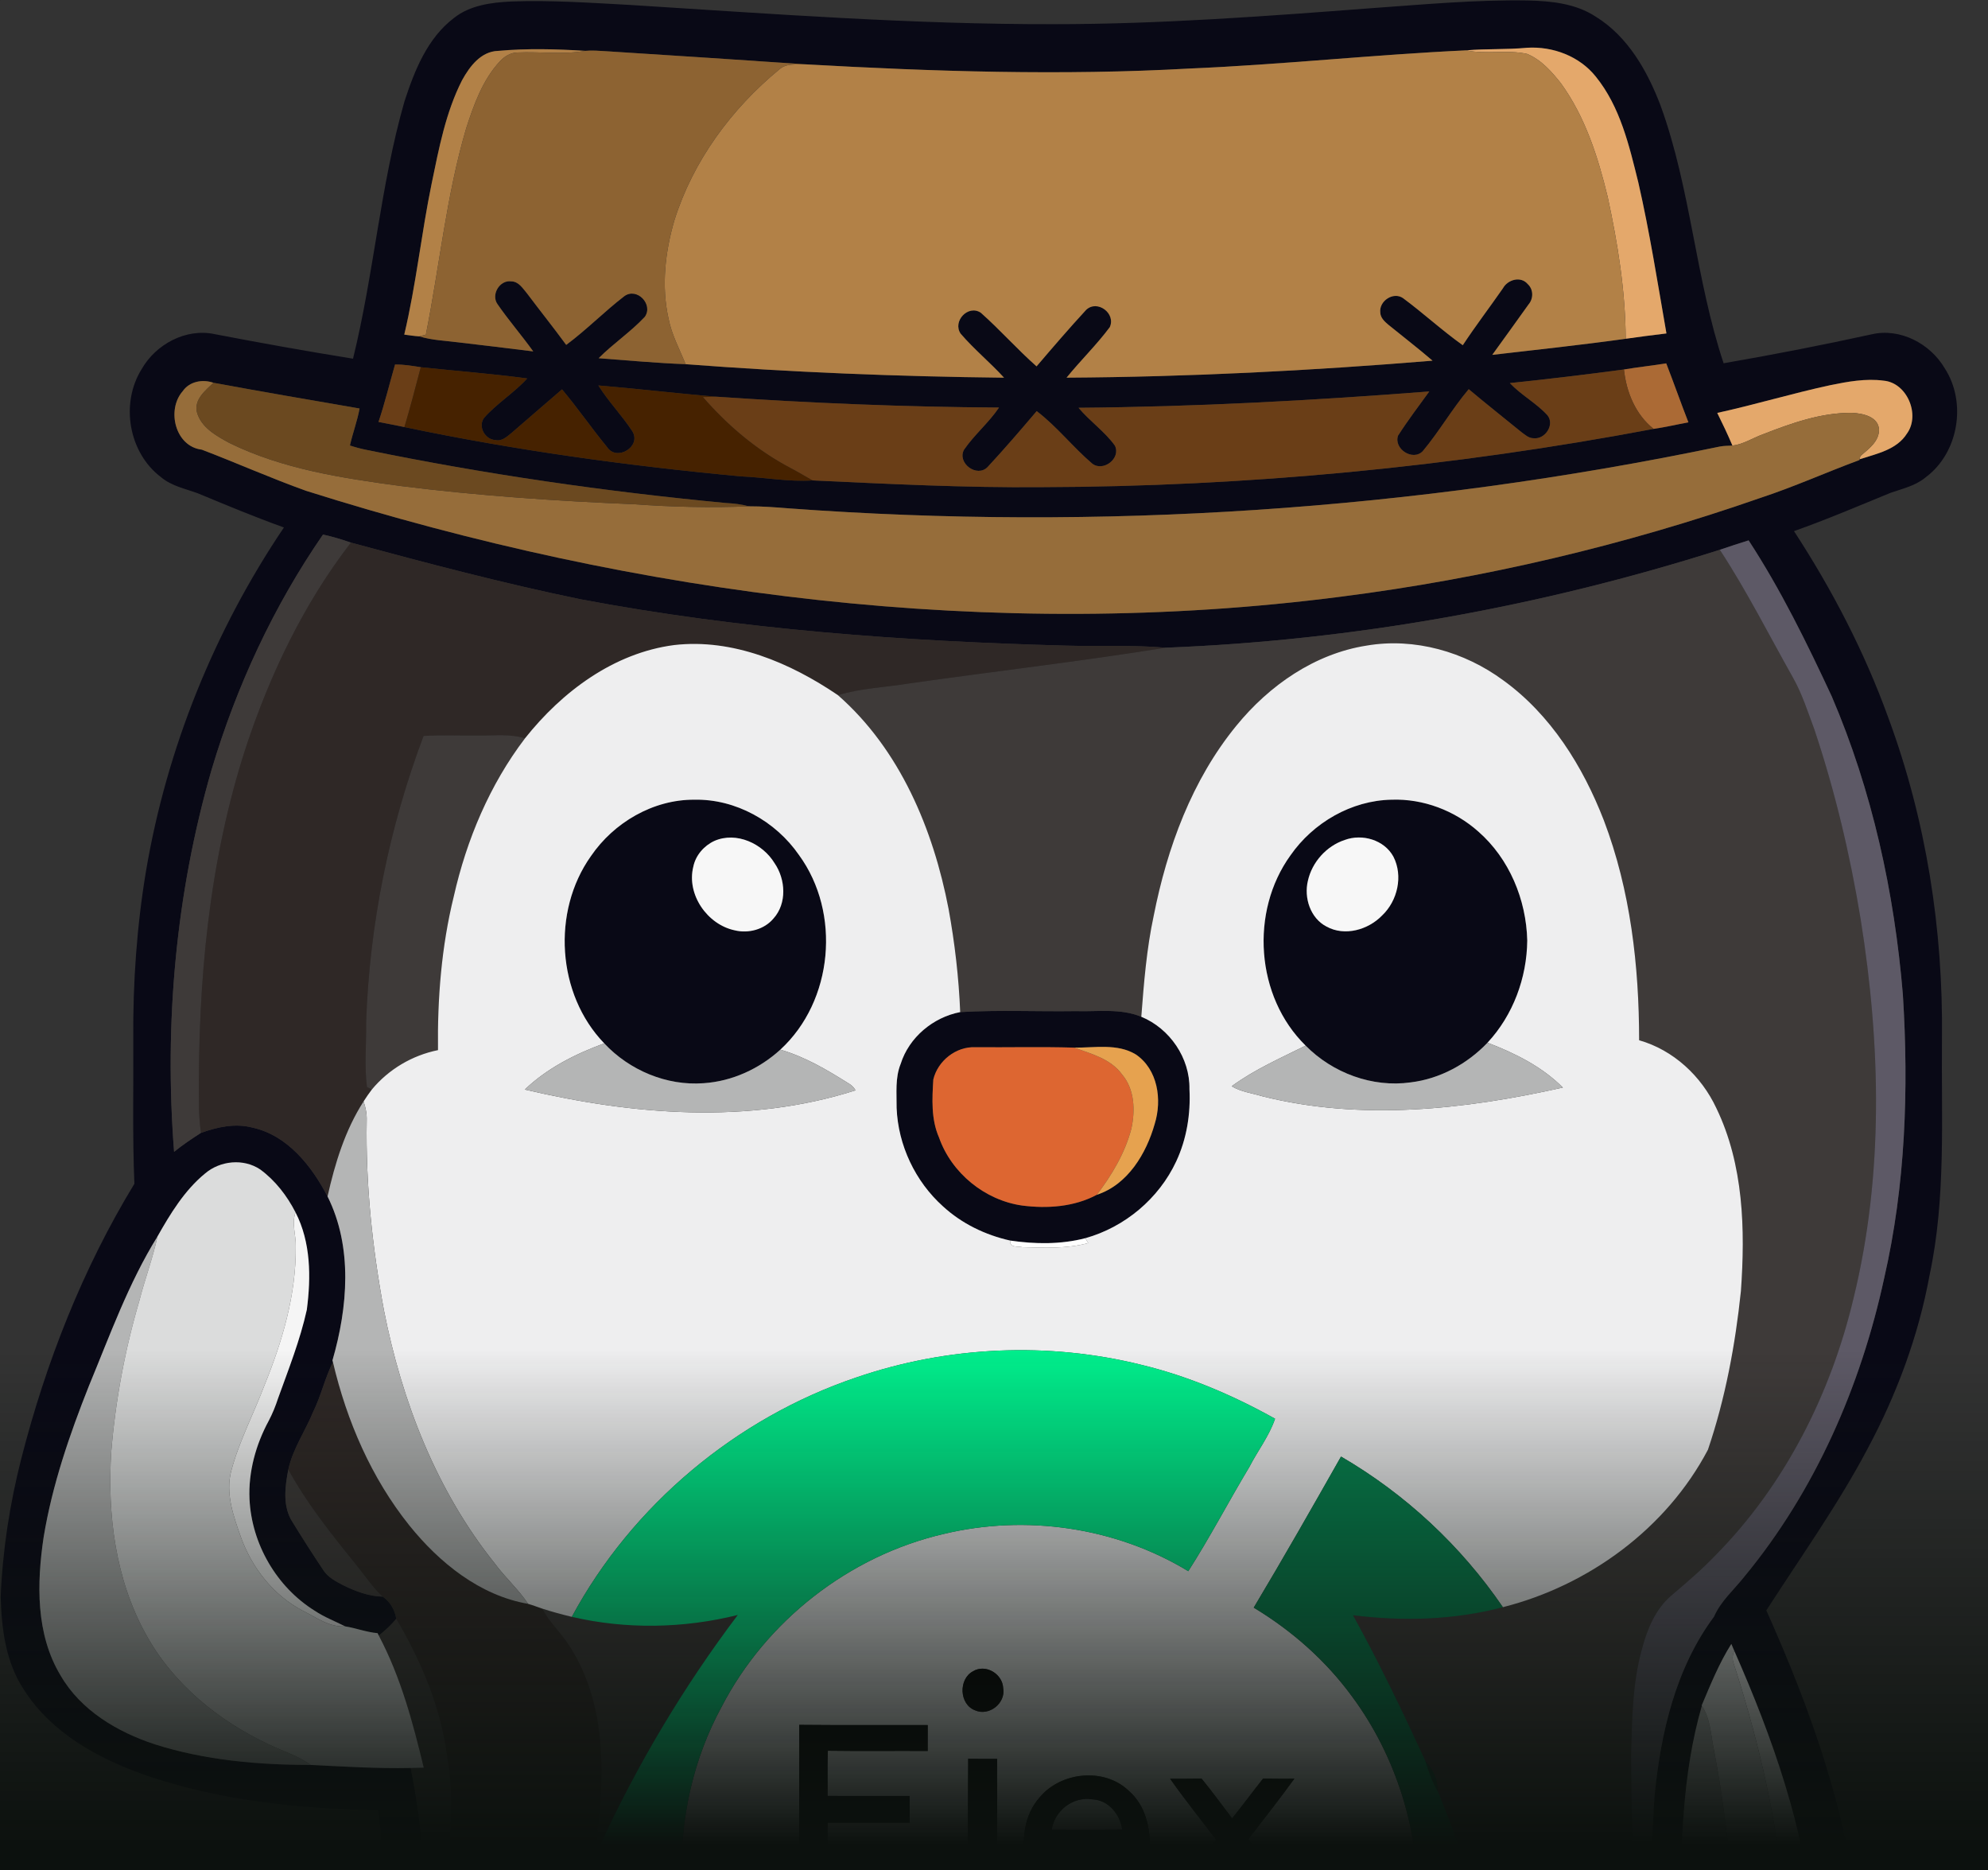 <?xml version="1.0" encoding="UTF-8"?> <svg xmlns="http://www.w3.org/2000/svg" width="840" height="790" viewBox="0 0 840 790" fill="none"><rect x="0" y="0" width="840" height="790" fill="#333333" stroke="none"/> <g clip-path="url(#clip0_41_623)"> <path d="M0 0H0.093C0.067 0.04 0.027 0.133 0 0.173V0Z" fill="#090916"></path> <path d="M191.76 7.64C198.573 2.187 207.6 1.04 216.04 0.627C232.893 3.17395e-05 249.733 1.213 266.547 2.107C326.067 5.84 385.6 10.333 445.267 10.213C490.213 10.213 535.067 6.84 579.853 3.427C601.653 1.893 623.453 -0.16 645.32 0.2C655.24 0.4 665.707 1.427 674.213 7.013C687.88 15.427 696.107 30.027 701.667 44.64C714.48 79.893 716.427 117.947 728.293 153.453C749.213 149.84 770.053 145.773 790.787 141.24C802.827 138.4 815.6 145.16 821.707 155.56C831.12 170.053 827.56 191.373 813.6 201.68C809.36 205.227 803.88 206.413 798.8 208.187C785.28 213.747 771.813 219.48 758.027 224.36C774.16 249.093 787.88 275.48 797.92 303.293C813.893 346.507 821.107 392.733 820.547 438.747C820.213 472.133 822.333 505.933 815.28 538.827C810.6 564.373 801.427 588.987 789.187 611.867C776.6 635.707 760.893 657.653 746.333 680.28C765.44 722.947 781.427 767.813 785.52 814.68C786.053 827.173 786.28 839.827 783.8 852.147C780.093 878.547 766.6 903.507 745.987 920.52C735.907 929.267 724.053 935.533 712.293 941.627C704.333 983.173 684.76 1022.6 655.627 1053.37C685.467 1061.76 712.107 1081.03 729.08 1107.01C753.227 1110.85 777.387 1115.09 800.947 1121.75C814.467 1125.85 828.44 1129.97 840 1138.4V1141.07C808.453 1141.71 776.893 1141 745.347 1141.43C736.2 1141.51 727.04 1141.68 717.907 1141.04C719.92 1139.87 721.893 1138.64 723.907 1137.45C723.44 1136.75 722.507 1135.35 722.04 1134.64C713.093 1115.77 699.467 1098.95 681.947 1087.44C669.28 1079.29 655.68 1072.28 640.96 1068.69C638.133 1070.35 635.333 1072.09 632.56 1073.85C582.64 1103.73 524.213 1116.31 466.667 1119.79C465.72 1125.67 465.813 1131.63 466.453 1137.55C470.88 1139.05 475.36 1140.39 479.853 1141.71L481.733 1142.67H225.533C229.84 1132.43 236.973 1123.44 246.4 1117.45C242.68 1125.35 239.733 1133.61 238.213 1142.23C290.587 1142.35 342.973 1142.09 395.347 1142.35C401.88 1142.19 407.907 1139.36 414.147 1137.75C415.12 1131.79 415.453 1125.6 413.733 1119.75C411.347 1119.65 408.973 1119.59 406.613 1119.47C355.96 1115.84 304.987 1105.12 259.613 1081.64C252.987 1078.13 246.507 1074.33 240.253 1070.2C219.947 1074.95 200.293 1083.95 184.973 1098.32C173.013 1109.28 164.187 1123.12 157 1137.55C159.053 1138.75 161.093 1139.97 163.2 1141.11C148.36 1141.92 133.493 1141.19 118.64 1141.31C100.453 1141.33 82.28 1141.31 64.107 1141.32C57.147 1141.25 50.16 1141.73 43.253 1140.68C50.347 1134.27 59.387 1130.6 68.2 1127.2C95.12 1117.53 123.427 1112.59 151.547 1107.81C168.04 1082.23 193.813 1063.08 222.867 1054.11C188.293 1017.51 166.64 968.973 162.76 918.76C161.84 904.08 162.253 889.373 162.16 874.667C162.16 849.307 162.173 823.96 162.16 798.6C162.2 787.24 161.12 775.92 159.84 764.64C126.787 764.067 93.333 760.747 61.893 750.04C41.893 743.053 21.827 732.213 10.173 713.867C2.453 702.347 0.667 688.16 0.293 674.627C1.093 654.893 4.12 635.28 9 616.147C19.413 575.493 34.933 535.933 56.787 500.053C55.92 479.627 56.453 459.16 56.307 438.707C56.147 415 57.8 391.253 61.707 367.867C70.493 316.093 90.6 266.32 119.973 222.813C107.693 218.413 95.64 213.387 83.6 208.387C78.24 206.427 72.4 205.293 67.933 201.48C54.293 191.133 50.813 170.347 59.867 155.907C65.853 145.413 78.547 138.573 90.627 141.133C110.08 144.88 129.6 148.36 149.16 151.52C158.013 115.627 160.693 78.453 170.893 42.867C175.133 29.867 180.52 16.2 191.76 7.64ZM619.533 21.267C580.56 23.067 541.693 27.307 502.707 28.947C448.6 31.973 394.373 30.213 340.307 27.173C312.253 25.293 284.2 23.387 256.133 21.64C253.187 21.48 250.227 21.187 247.28 21.48C235.053 20.707 222.693 20.387 210.467 21.493C203.173 21.72 198.453 28.067 195.24 33.893C188.32 47.48 185.48 62.627 182.413 77.427C178.027 98.64 175.827 120.28 170.813 141.347C172.933 141.627 175.04 141.96 177.173 142.093C182.427 143.72 187.96 143.893 193.373 144.587C204.013 145.867 214.68 147.067 225.307 148.44C220.453 141.667 214.96 135.36 210.227 128.507C207.347 124.493 211.12 118.147 216.053 118.853C219.2 118.907 220.92 121.88 222.733 124C228.187 131.267 233.88 138.36 239.24 145.693C247.84 139.32 255.36 131.6 263.84 125.08C269.173 121.28 276.12 128.6 272.48 133.813C266.507 140.213 259.107 145.133 252.947 151.32C265.187 152.24 277.413 153.373 289.693 153.84C334.453 157.267 379.347 159.053 424.24 159.547C418.373 153.107 411.547 147.547 405.893 140.933C402.36 135.72 409.08 128.533 414.427 132.107C422.573 139.32 429.813 147.56 437.987 154.76C444.867 146.707 451.773 138.653 458.947 130.88C463.64 126.453 471.613 132.373 468.92 138.213C463.333 145.707 456.56 152.267 450.667 159.533C502.293 159.227 553.867 156.6 605.307 152.36C599.227 147.133 592.853 142.253 586.64 137.187C585.027 135.827 583.267 134.24 583.213 131.96C582.667 127.173 588.68 123.12 592.787 125.907C601.413 132.28 609.333 139.613 618.08 145.827C623.48 137.627 629.453 129.827 635.053 121.76C637.04 118.107 642.573 116.52 645.493 119.973C647.987 122.24 648 126.133 645.84 128.64C640.773 135.76 635.64 142.827 630.533 149.907C649.333 147.72 668.16 145.72 686.92 143.107C692.64 142.293 698.387 141.533 704.133 140.853C700.413 119.56 697.067 98.173 692.253 77.093C688.4 61.533 684.613 45.147 674.32 32.413C667.44 23.747 656.16 19.507 645.253 20.173C636.693 21 628.08 20.533 619.533 21.267ZM686.173 156.08C670.133 158.227 654.067 160.147 637.96 161.827C642.747 166.893 649.093 170.227 653.813 175.373C657.093 179.333 652.867 185.707 648.027 185.12C645.947 185.16 644.373 183.64 642.813 182.507C635.4 176.467 627.893 170.547 620.587 164.4C613.573 172.72 608.133 182.253 601.16 190.587C596.947 194.933 588.787 189.613 590.72 184.027C594.827 177.613 599.453 171.533 603.92 165.36C554.613 169.2 505.187 171.853 455.72 172.253C460.467 177.947 466.773 182.24 471.093 188.253C473.72 193.653 466.147 199.453 461.493 195.84C453.32 188.853 446.6 180.187 438.04 173.667C431.267 181.653 424.427 189.6 417.307 197.28C412.787 201.947 404.267 195.587 407.347 189.947C411.733 183.6 417.787 178.56 422.12 172.16C382.253 171.933 342.413 170.28 302.653 167.573C286.027 166.213 269.467 164.2 252.84 162.827C257.08 169.627 262.773 175.4 267.147 182.12C271.267 188.56 260.573 195.147 256.48 188.813C249.947 180.867 244.093 172.36 237.48 164.48C230.333 170.573 223.267 176.773 216.147 182.893C214.2 184.44 212.08 186.547 209.333 185.88C204.947 185.72 201.88 180.24 204.493 176.56C209.96 170.347 217.213 165.987 222.76 159.867C207.827 157.853 192.773 156.72 177.787 155.12C174.187 154.533 170.573 153.933 166.92 153.987C164.587 162.067 162.613 170.267 159.933 178.24C163.587 178.947 167.24 179.64 170.88 180.4C217.827 190.253 265.453 196.8 313.213 201.24C323.253 201.667 333.253 203.6 343.307 202.933C375.52 204.427 407.76 206.067 440.027 205.787C526.76 205.56 613.467 197.28 698.693 181.173C703.64 180.467 708.507 179.307 713.413 178.413C710.187 170.147 707.253 161.76 704.04 153.493C698.093 154.467 692.107 155.08 686.173 156.08ZM773.32 162.72C757.307 166.16 741.613 170.933 725.6 174.427C727.84 178.973 730.04 183.547 732.013 188.227C730.227 188.333 728.453 188.293 726.707 188.627C597.627 215.493 464.827 224.413 333.333 214.747C327.707 214.307 322.067 213.853 316.427 213.88C313.28 213.013 310.04 212.667 306.8 212.493C255.773 207.667 204.973 200.333 154.773 190.027C152.427 189.56 150.12 188.947 147.853 188.187C149.04 182.933 150.96 177.867 151.933 172.56C131.333 169.013 110.733 165.48 90.187 161.693C85.587 160.107 80.093 161.08 77.2 165.253C70.267 173.16 74.04 188.64 85.28 189.947C100.013 195.573 114.467 202.013 129.333 207.333C269.92 251.76 419.84 271 566.6 252.053C626.88 244.373 686.36 230.373 743.733 210.36C757.96 205.693 771.64 199.52 785.667 194.333L785.747 194.013C792.853 191.693 801.44 190.013 805.72 183.2C811.507 175.307 805.853 161.68 795.893 160.8C788.32 159.8 780.72 161.2 773.32 162.72ZM136.48 225.813C115.533 256.16 99.867 290 89.36 325.307C74.28 377.48 69.347 432.44 73.56 486.56C77.16 483.64 81.013 481.053 84.907 478.56C91.813 476.067 99.32 474.4 106.613 476.307C121.493 479.547 131.72 492.56 138.4 505.413C149.107 526.853 146.96 552.28 140.48 574.667L140.68 575.4C137.293 582.093 135.707 589.507 132.4 596.24C129.04 604.493 123.733 611.96 121.827 620.773C120.4 628.067 119.32 636.507 123.667 643.067C127.867 649.92 132.213 656.667 136.667 663.347C138.6 666.347 141.893 668 144.947 669.627C150.187 672.2 155.8 674.347 161.72 674.453C164.933 676.693 166.787 679.96 167.453 683.8C165.28 686.453 162.747 688.787 160.04 690.893L159.547 689.893C154.88 689.493 150.467 687.76 145.88 687.027C141.56 684.84 137 683.12 132.973 680.413C116.853 670.387 106.32 652.173 105.427 633.253C104.907 621.76 108.093 610.24 113.547 600.173C115.147 597.133 116.44 593.947 117.493 590.693C121.933 578.36 126.8 566.12 129.64 553.28C131.44 539.507 131.373 524.773 124.867 512.133C121.28 505.133 116.333 498.707 109.973 494.027C102.88 489.267 93.027 490.267 86.613 495.747C77.96 502.853 71.987 512.693 66.533 522.333C54.293 542.067 46.44 564.067 37.573 585.44C29.373 606.093 22.067 627.307 18.44 649.307C15.52 668.813 15.067 690.32 25.6 707.773C34.12 722.52 49.6 731.653 65.387 736.84C86.613 743.613 109.093 745.533 131.253 745.56C145.347 746.227 159.427 747.147 173.547 746.84C175.973 759.12 177.76 771.52 178.587 784.027C181.147 820.88 176.68 857.733 177.6 894.613C178.307 914.32 179.64 934.173 184.44 953.373C188.933 973.173 196.76 992.267 207.787 1009.35C221.307 1030.84 239.8 1048.84 260.093 1063.93C261.653 1065.07 263.413 1065.88 265.173 1066.65C269.4 1070.37 275.147 1072 280.08 1074.64C334.747 1098.72 395.373 1106.63 454.72 1104.96C505.173 1103.25 556.067 1094.17 602.093 1072.85C604 1071.84 606.373 1071.19 607.48 1069.17C610.373 1068.61 613.8 1068.21 615.76 1065.73C622.013 1062.75 627.773 1058.83 633.547 1055.01C645.027 1047.91 652.88 1036.53 660.333 1025.57C675.107 1003.23 686.293 978.467 692.573 952.4C694.347 945.267 696.347 938.107 696.333 930.693C702.627 873.507 694.947 815.947 699.107 758.667C701.693 732.053 707.987 704.76 724.213 682.933C727.053 676.373 732.573 671.653 736.933 666.147C766.907 629.907 786.227 585.667 796.133 539.907C805.133 500.693 806.547 460.133 804.027 420.08C800.44 376.933 791.067 334.027 773.96 294.133C763.453 271.587 752.467 249.12 738.853 228.267C734.773 229.547 730.72 230.853 726.693 232.24C650.92 256.307 571.947 270.52 492.493 273.613C478.573 272.373 464.56 273.133 450.6 272.733C381.853 270.907 312.947 265.933 245.28 253.147C212.64 246.427 180.413 237.907 148.267 229.213C144.4 227.867 140.48 226.68 136.48 225.813ZM719.013 720.453L719.093 720.587C710.64 749.8 710.227 780.453 710.027 810.627C710.613 843.613 711.773 876.613 710.933 909.613C710.587 911.147 710.533 912.68 710.787 914.24C710.56 917.027 710.32 919.813 710.08 922.627C729.627 912.96 747.067 897.707 756.36 877.68C766 857.813 767.787 835.04 766.253 813.28C762.707 772.92 749.067 734.24 732.813 697.387C732.373 696.387 731.96 695.4 731.547 694.44C726.373 702.613 722.76 711.587 719.013 720.453Z" fill="#090916"></path> <path d="M249.68 361.653C259.387 347.44 275.96 337.733 293.347 337.813C310.84 337.44 327.747 346.92 337.6 361.187C355.453 385.64 352.107 422.853 329.72 443.4C320.84 451.493 309.347 456.773 297.307 457.573C281.68 458.747 265.96 452.12 255.32 440.747C235.28 420.013 233.067 385.053 249.68 361.653ZM301.853 355.227C297.467 357.253 293.92 361.32 292.947 366.12C290.013 377.853 298.867 390.587 310.493 393C316.293 394.413 322.96 392.627 326.84 387.973C332.573 381.6 331.96 371.453 327.293 364.653C322.267 356.347 311.16 351.16 301.853 355.227Z" fill="#090916"></path> <path d="M545.28 361.307C554.893 347.493 571.04 338.12 588 337.813C601.347 337.333 614.68 342.4 624.627 351.253C637.733 362.707 644.907 380.04 645.32 397.293C645.16 413.067 639.333 428.867 628.52 440.467C619.947 449.453 608.427 455.733 596.027 457.227C579.853 459.493 563.08 453.24 551.68 441.693C530.56 421.053 528.067 385.093 545.28 361.307ZM568.187 354.827C560.467 357.387 554.387 364.173 552.627 372.093C550.907 379.28 553.68 387.88 560.493 391.4C568.2 395.653 578.107 392.787 583.987 386.72C590.52 380.533 592.947 370 588.76 361.88C584.893 354.76 575.587 352.093 568.187 354.827Z" fill="#090916"></path> <path d="M405.72 427.533C421.973 426.573 438.307 427.36 454.587 427.12C463.813 427.413 473.453 425.867 482.24 429.507C494.307 434.48 502.827 446.96 502.587 460.067C503.12 470.493 501.44 481.067 497.013 490.56C489.693 506.293 475.293 518.373 458.6 523.04C448.253 525.72 437.32 525.587 426.827 524.04C416.333 521.707 406.333 516.867 398.4 509.56C386.707 499.053 379.467 483.733 378.853 468.013C378.907 461.8 378.173 455.32 380.573 449.4C384.107 438.2 394.267 429.733 405.72 427.533ZM394.36 456C393.853 464.187 393.387 472.827 396.773 480.52C402.053 495.547 416.133 507.027 431.907 509.253C442.547 510.613 453.84 509.84 463.453 504.707C476.507 500.453 484.373 487.28 487.92 474.707C491.067 464.56 489.24 451.707 479.88 445.4C472.08 440.68 462.467 442.653 453.827 442.547C439.92 442.133 425.973 442.493 412.053 442.373C403.88 442.04 396.24 448.16 394.36 456Z" fill="#090916"></path> <path d="M619.533 21.267C628.08 20.533 636.693 21 645.253 20.173C656.16 19.507 667.44 23.747 674.32 32.413C684.613 45.147 688.4 61.533 692.253 77.093C697.067 98.173 700.413 119.56 704.133 140.853C698.387 141.533 692.64 142.293 686.92 143.107C686.8 122.92 683.573 102.853 679.307 83.173C675.227 66.333 669.813 49.347 659.533 35.173C655.627 30.24 651.187 25.213 645.253 22.773C636.8 20.88 628.027 23.067 619.533 21.267Z" fill="#E4A86B"></path> <path d="M773.32 162.72C780.72 161.2 788.32 159.8 795.893 160.8C805.853 161.68 811.507 175.307 805.72 183.2C801.44 190.013 792.853 191.693 785.747 194.013C785.827 193.667 785.987 192.987 786.08 192.64C789.547 189.627 794.027 186.533 793.96 181.373C793.533 175.92 787.067 174.653 782.653 174.4C769.52 174.24 756.92 178.773 744.84 183.48C740.56 185.027 736.613 187.707 732.013 188.227C730.04 183.547 727.84 178.973 725.6 174.427C741.613 170.933 757.307 166.16 773.32 162.72Z" fill="#E4A86B"></path> <path d="M195.24 33.893C198.453 28.067 203.173 21.72 210.467 21.493C222.693 20.387 235.053 20.707 247.28 21.48C237.8 23.173 228.187 21.747 218.64 22.173C215.733 22.227 213.12 23.827 211.2 25.92C203.893 33.827 200.227 44.173 196.973 54.227C188.56 82.693 185.76 112.36 179.933 141.373C179.24 141.547 177.867 141.92 177.173 142.093C175.04 141.96 172.933 141.627 170.813 141.347C175.827 120.28 178.027 98.64 182.413 77.427C185.48 62.627 188.32 47.48 195.24 33.893Z" fill="#B28147"></path> <path d="M502.707 28.947C541.693 27.307 580.56 23.067 619.533 21.267C628.027 23.067 636.8 20.88 645.253 22.773C651.187 25.213 655.627 30.24 659.533 35.173C669.813 49.347 675.227 66.333 679.307 83.173C683.573 102.853 686.8 122.92 686.92 143.107C668.16 145.72 649.333 147.72 630.533 149.907C635.64 142.827 640.773 135.76 645.84 128.64C648 126.133 647.987 122.24 645.493 119.973C642.573 116.52 637.04 118.107 635.053 121.76C629.453 129.827 623.48 137.627 618.08 145.827C609.333 139.613 601.413 132.28 592.787 125.907C588.68 123.12 582.667 127.173 583.213 131.96C583.267 134.24 585.027 135.827 586.64 137.187C592.853 142.253 599.227 147.133 605.307 152.36C553.867 156.6 502.293 159.227 450.667 159.533C456.56 152.267 463.333 145.707 468.92 138.213C471.613 132.373 463.64 126.453 458.947 130.88C451.773 138.653 444.867 146.707 437.987 154.76C429.813 147.56 422.573 139.32 414.427 132.107C409.08 128.533 402.36 135.72 405.893 140.933C411.547 147.547 418.373 153.107 424.24 159.547C379.347 159.053 334.453 157.267 289.693 153.84C287.147 147.507 283.8 141.413 282.493 134.653C279.413 120.92 281.027 106.547 284.933 93.147C292.8 67.973 309.08 45.933 329.347 29.267C332.333 26.587 336.627 27.387 340.307 27.173C394.373 30.213 448.6 31.973 502.707 28.947Z" fill="#B28147"></path> <path d="M247.28 21.48C250.227 21.187 253.187 21.48 256.133 21.64C284.2 23.387 312.253 25.293 340.307 27.173C336.627 27.387 332.333 26.587 329.347 29.267C309.08 45.933 292.8 67.973 284.933 93.147C281.027 106.547 279.413 120.92 282.493 134.653C283.8 141.413 287.147 147.507 289.693 153.84C277.413 153.373 265.187 152.24 252.947 151.32C259.107 145.133 266.507 140.213 272.48 133.813C276.12 128.6 269.173 121.28 263.84 125.08C255.36 131.6 247.84 139.32 239.24 145.693C233.88 138.36 228.187 131.267 222.733 124C220.92 121.88 219.2 118.907 216.053 118.853C211.12 118.147 207.347 124.493 210.227 128.507C214.96 135.36 220.453 141.667 225.307 148.44C214.68 147.067 204.013 145.867 193.373 144.587C187.96 143.893 182.427 143.72 177.173 142.093C177.867 141.92 179.24 141.547 179.933 141.373C185.76 112.36 188.56 82.693 196.973 54.227C200.227 44.173 203.893 33.827 211.2 25.92C213.12 23.827 215.733 22.227 218.64 22.173C228.187 21.747 237.8 23.173 247.28 21.48Z" fill="#8D6332"></path> <path d="M686.173 156.08C692.107 155.08 698.093 154.467 704.04 153.493C707.253 161.76 710.187 170.147 713.413 178.413C708.507 179.307 703.64 180.467 698.693 181.173C691.013 175.027 687.2 165.653 686.173 156.08Z" fill="#AB6A35"></path> <path d="M166.92 153.987C170.573 153.933 174.187 154.533 177.787 155.12C175.573 163.573 173.373 172.027 170.88 180.4C167.24 179.64 163.587 178.947 159.933 178.24C162.613 170.267 164.587 162.067 166.92 153.987Z" fill="#6A3E17"></path> <path d="M637.96 161.827C654.067 160.147 670.133 158.227 686.173 156.08C687.2 165.653 691.013 175.027 698.693 181.173C613.467 197.28 526.76 205.56 440.027 205.787C407.76 206.067 375.52 204.427 343.307 202.933C340.253 201.227 337.267 199.4 334.16 197.773C319.947 190.333 307.493 179.8 297 167.72C298.88 167.64 300.76 167.6 302.653 167.573C342.413 170.28 382.253 171.933 422.12 172.16C417.787 178.56 411.733 183.6 407.347 189.947C404.267 195.587 412.787 201.947 417.307 197.28C424.427 189.6 431.267 181.653 438.04 173.667C446.6 180.187 453.32 188.853 461.493 195.84C466.147 199.453 473.72 193.653 471.093 188.253C466.773 182.24 460.467 177.947 455.72 172.253C505.187 171.853 554.613 169.2 603.92 165.36C599.453 171.533 594.827 177.613 590.72 184.027C588.787 189.613 596.947 194.933 601.16 190.587C608.133 182.253 613.573 172.72 620.587 164.4C627.893 170.547 635.4 176.467 642.813 182.507C644.373 183.64 645.947 185.16 648.027 185.12C652.867 185.707 657.093 179.333 653.813 175.373C649.093 170.227 642.747 166.893 637.96 161.827Z" fill="#6A3E17"></path> <path d="M177.787 155.12C192.773 156.72 207.827 157.853 222.76 159.867C217.213 165.987 209.96 170.347 204.493 176.56C201.88 180.24 204.947 185.72 209.333 185.88C212.08 186.547 214.2 184.44 216.147 182.893C223.267 176.773 230.333 170.573 237.48 164.48C244.093 172.36 249.947 180.867 256.48 188.813C260.573 195.147 271.267 188.56 267.147 182.12C262.773 175.4 257.08 169.627 252.84 162.827C269.467 164.2 286.027 166.213 302.653 167.573C300.76 167.6 298.88 167.64 297 167.72C307.493 179.8 319.947 190.333 334.16 197.773C337.267 199.4 340.253 201.227 343.307 202.933C333.253 203.6 323.253 201.667 313.213 201.24C265.453 196.8 217.827 190.253 170.88 180.4C173.373 172.027 175.573 163.573 177.787 155.12Z" fill="#462200"></path> <path d="M77.2 165.253C80.093 161.08 85.587 160.107 90.187 161.693C86.773 164.987 81.96 168.72 83.213 174.12C84.96 180.573 91.387 184.107 96.867 187.093C119.427 198.2 144.64 201.973 169.307 205.307C202.04 209.413 234.987 211.64 267.933 213C284.067 214.16 300.267 214.56 316.427 213.88C322.067 213.853 327.707 214.307 333.333 214.747C464.827 224.413 597.627 215.493 726.707 188.627C728.453 188.293 730.227 188.333 732.013 188.227C736.613 187.707 740.56 185.027 744.84 183.48C756.92 178.773 769.52 174.24 782.653 174.4C787.067 174.653 793.533 175.92 793.96 181.373C794.027 186.533 789.547 189.627 786.08 192.64C785.987 192.987 785.827 193.667 785.747 194.013L785.667 194.333C771.64 199.52 757.96 205.693 743.733 210.36C686.36 230.373 626.88 244.373 566.6 252.053C419.84 271 269.92 251.76 129.333 207.333C114.467 202.013 100.013 195.573 85.28 189.947C74.04 188.64 70.267 173.16 77.2 165.253Z" fill="#966D3A"></path> <path d="M90.187 161.693C110.733 165.48 131.333 169.013 151.933 172.56C150.96 177.867 149.04 182.933 147.853 188.187C150.12 188.947 152.427 189.56 154.773 190.027C204.973 200.333 255.773 207.667 306.8 212.493C310.04 212.667 313.28 213.013 316.427 213.88C300.267 214.56 284.067 214.16 267.933 213C234.987 211.64 202.04 209.413 169.307 205.307C144.64 201.973 119.427 198.2 96.867 187.093C91.387 184.107 84.96 180.573 83.213 174.12C81.96 168.72 86.773 164.987 90.187 161.693Z" fill="#6B4920"></path> <path d="M136.48 225.813C140.48 226.68 144.4 227.867 148.267 229.213C128.307 255.04 114.04 284.92 103.853 315.827C88.2 363.947 83.64 414.92 84.04 465.293C84 469.733 84.333 474.16 84.907 478.56C81.013 481.053 77.16 483.64 73.56 486.56C69.347 432.44 74.28 377.48 89.36 325.307C99.867 290 115.533 256.16 136.48 225.813Z" fill="#3E3A39"></path> <path d="M492.493 273.613C571.947 270.52 650.92 256.307 726.693 232.24C738.08 249.627 747.427 268.213 757.627 286.293C761.493 293.16 763.867 300.72 766.613 308.067C775.347 334.133 781.707 360.973 786.16 388.093C794.653 441.067 796.027 495.987 783.187 548.4C773.613 588.76 754.2 627.253 724.933 656.907C719.04 663.053 712.573 668.6 706.08 674.093C699.453 679.813 696 688.2 693.813 696.48C689.733 711.067 689.627 726.333 689.173 741.373C689.213 806.187 695.8 871.6 684.973 935.933C680.027 964.2 671.56 992.147 657.053 1017.04C647.213 1033.64 634.92 1049 619.84 1061.13C618.267 1062.47 617.027 1064.12 615.76 1065.73C613.8 1068.21 610.373 1068.61 607.48 1069.17C633.04 1031.27 645.213 985.44 646.08 940.027C646.4 928.88 645.987 917.747 645.453 906.627C645.36 891.773 641.92 877.227 639.867 862.573C632.64 826.373 621.587 790.987 607.6 756.827C607.533 751.96 605.64 747.453 602.307 743.933C592.707 723.107 582.787 702.4 571.693 682.32C592.787 684.947 614.413 684.373 635.027 678.92C671.28 669.747 704.147 645.693 721.667 612.4C729.013 590.747 733.227 568.08 735.6 545.36C737.44 519.36 736.76 491.973 725.2 468.067C718.867 454.533 707.08 443.56 692.587 439.427C692.573 407.973 688.933 376.093 677.68 346.533C668.84 323.72 655.267 301.907 635.187 287.387C618.827 275.32 597.693 269.267 577.493 272.707C555.533 276.12 536.24 289.573 522.4 306.56C503.64 329.48 493.16 358.067 487.48 386.853C484.467 400.88 483.333 415.227 482.24 429.507C473.453 425.867 463.813 427.413 454.587 427.12C438.307 427.36 421.973 426.573 405.72 427.533C405.12 412.907 403.427 398.32 400.8 383.907C394.333 350.307 380.28 316.627 354.053 293.653C363.933 290.653 374.347 290.347 384.493 288.653C420.48 283.547 456.6 279.373 492.493 273.613Z" fill="#3E3A39"></path> <path d="M178.973 310.88C186.88 310.4 194.787 310.8 202.693 310.693C209.08 310.773 215.627 309.92 221.84 311.88C206.92 331.48 197.16 354.693 191.747 378.627C186.52 399.853 184.8 421.787 185.067 443.6C174.187 445.8 164.227 451.68 157.133 460.227C156.613 459.96 155.573 459.453 155.053 459.187C153.907 450.213 154.84 441.08 154.693 432.053C156.093 390.693 164.4 349.6 178.973 310.88Z" fill="#3E3A39"></path> <path d="M121.827 620.773C129.693 635.08 139.88 647.893 150.133 660.533C153.96 665.2 157.253 670.333 161.72 674.453C155.8 674.347 150.187 672.2 144.947 669.627C141.893 668 138.6 666.347 136.667 663.347C132.213 656.667 127.867 649.92 123.667 643.067C119.32 636.507 120.4 628.067 121.827 620.773Z" fill="#3E3A39"></path> <path d="M229.187 679.547C233.28 680.867 237.427 682 241.613 683C264.627 688.36 288.827 687.907 311.733 682.213C288.813 712.547 269.253 745.373 253.36 779.92C251.587 776.093 252.68 771.96 253.053 767.987C255.707 743.107 254.427 716.067 240.133 694.613C236.773 689.373 231.947 685.2 229.187 679.547Z" fill="#3E3A39"></path> <path d="M167.453 683.8C177.907 701.586 186.187 720.92 188.893 741.52C192.36 759.507 189.507 777.813 189.52 795.947C189.52 818.613 188.907 841.32 190.413 863.96C191.893 899.426 194.693 935.28 205.04 969.427C211.16 989.053 220.693 1008.48 237.093 1021.52C238.267 1022.41 239.573 1022.56 241 1021.97C241.733 1023.88 242.453 1025.81 243.333 1027.69C249.493 1041.27 256.853 1054.29 265.173 1066.65C263.413 1065.88 261.653 1065.07 260.093 1063.93C239.8 1048.84 221.307 1030.84 207.787 1009.35C196.76 992.267 188.933 973.173 184.44 953.373C179.64 934.173 178.307 914.32 177.6 894.613C176.68 857.733 181.147 820.88 178.587 784.027C177.76 771.52 175.973 759.12 173.547 746.84C175.373 746.8 177.213 746.76 179.053 746.72C174.453 727.6 169.307 708.36 160.04 690.893C162.747 688.786 165.28 686.453 167.453 683.8Z" fill="#3E3A39"></path> <path d="M148.267 229.213C180.413 237.907 212.64 246.427 245.28 253.147C312.947 265.933 381.853 270.907 450.6 272.733C464.56 273.133 478.573 272.373 492.493 273.613C456.6 279.373 420.48 283.547 384.493 288.653C374.347 290.347 363.933 290.653 354.053 293.653C333.907 279.987 309.653 269.627 284.827 272.493C259.307 275.84 237.507 292.16 221.84 311.88C215.627 309.92 209.08 310.773 202.693 310.693C194.787 310.8 186.88 310.4 178.973 310.88C164.4 349.6 156.093 390.693 154.693 432.053C154.84 441.08 153.907 450.213 155.053 459.187C155.573 459.453 156.613 459.96 157.133 460.227C155.88 461.84 154.747 463.547 153.627 465.267C145.827 477.4 141.533 491.427 138.4 505.413C131.72 492.56 121.493 479.547 106.613 476.307C99.32 474.4 91.813 476.067 84.907 478.56C84.333 474.16 84 469.733 84.04 465.293C83.64 414.92 88.2 363.947 103.853 315.827C114.04 284.92 128.307 255.04 148.267 229.213Z" fill="#2F2826"></path> <path d="M140.68 575.4C146.52 600.253 156.92 624.347 172.947 644.36C185.653 660.133 202.72 673.973 223.147 677.507C225.187 678.093 227.173 678.867 229.187 679.547C231.947 685.2 236.773 689.373 240.133 694.613C254.427 716.067 255.707 743.107 253.053 767.987C252.68 771.96 251.587 776.093 253.36 779.92C251.92 783.133 250.693 786.453 249.267 789.68C245.88 795.947 243.427 802.627 240.64 809.16C235.373 814.267 233.573 822.04 233.667 829.16C230.933 839.333 228.08 849.48 226.16 859.853C220.413 892.387 218.853 925.92 223.973 958.64C227.107 980.333 232.907 1001.61 241 1021.97C239.573 1022.56 238.267 1022.41 237.093 1021.52C220.693 1008.48 211.16 989.053 205.04 969.427C194.693 935.28 191.893 899.427 190.413 863.96C188.907 841.32 189.52 818.613 189.52 795.947C189.507 777.813 192.36 759.507 188.893 741.52C186.187 720.92 177.907 701.587 167.453 683.8C166.787 679.96 164.933 676.693 161.72 674.453C157.253 670.333 153.96 665.2 150.133 660.533C139.88 647.893 129.693 635.08 121.827 620.773C123.733 611.96 129.04 604.493 132.4 596.24C135.707 589.507 137.293 582.093 140.68 575.4Z" fill="#2F2826"></path> <path d="M726.693 232.24C730.72 230.853 734.773 229.547 738.853 228.267C752.467 249.12 763.453 271.587 773.96 294.133C791.067 334.027 800.44 376.933 804.027 420.08C806.547 460.133 805.133 500.693 796.133 539.907C786.227 585.667 766.907 629.907 736.933 666.147C732.573 671.653 727.053 676.373 724.213 682.933C707.987 704.76 701.693 732.053 699.107 758.667C694.947 815.947 702.627 873.507 696.333 930.693C696.347 938.107 694.347 945.267 692.573 952.4C686.293 978.467 675.107 1003.23 660.333 1025.57C652.88 1036.53 645.027 1047.91 633.547 1055.01C627.773 1058.83 622.013 1062.75 615.76 1065.73C617.027 1064.12 618.267 1062.47 619.84 1061.13C634.92 1049 647.213 1033.64 657.053 1017.04C671.56 992.147 680.027 964.2 684.973 935.933C695.8 871.6 689.213 806.187 689.173 741.373C689.627 726.333 689.733 711.067 693.813 696.48C696 688.2 699.453 679.813 706.08 674.093C712.573 668.6 719.04 663.053 724.933 656.907C754.2 627.253 773.613 588.76 783.187 548.4C796.027 495.987 794.653 441.067 786.16 388.093C781.707 360.973 775.347 334.133 766.613 308.067C763.867 300.72 761.493 293.16 757.627 286.293C747.427 268.213 738.08 249.627 726.693 232.24Z" fill="#5D5966"></path> <path d="M284.827 272.493C309.653 269.627 333.907 279.987 354.053 293.653C380.28 316.627 394.333 350.307 400.8 383.907C403.427 398.32 405.12 412.907 405.72 427.533C394.267 429.733 384.107 438.2 380.573 449.4C378.173 455.32 378.907 461.8 378.853 468.013C379.467 483.733 386.707 499.053 398.4 509.56C406.333 516.867 416.333 521.707 426.827 524.04C426.52 527.24 430.12 526.387 432.013 526.853C441.28 527.08 450.773 527.573 459.813 525.107C459.507 524.6 458.907 523.56 458.6 523.04C475.293 518.373 489.693 506.293 497.013 490.56C501.44 481.067 503.12 470.493 502.587 460.067C502.827 446.96 494.307 434.48 482.24 429.507C483.333 415.227 484.467 400.88 487.48 386.853C493.16 358.067 503.64 329.48 522.4 306.56C536.24 289.573 555.533 276.12 577.493 272.707C597.693 269.267 618.827 275.32 635.187 287.387C655.267 301.907 668.84 323.72 677.68 346.533C688.933 376.093 692.573 407.973 692.587 439.427C707.08 443.56 718.867 454.533 725.2 468.067C736.76 491.973 737.44 519.36 735.6 545.36C733.227 568.08 729.013 590.747 721.667 612.4C704.147 645.693 671.28 669.747 635.027 678.92C617.32 652.987 593.773 631.053 566.627 615.293C554.52 636.667 542.36 658.027 529.747 679.107C545.853 688.813 560.227 701.48 571.333 716.693C590.093 742.067 599.853 773.813 599.027 805.32C598.107 850.467 574.56 894.427 537.52 920.24C501.2 946.04 452.44 953.587 410.253 938.893C401.92 936.093 393.96 932.32 386.24 928.147C374 949.48 361.507 970.667 349.48 992.12C395.427 1018.53 451.307 1026.79 502.933 1014.85C562 1001.75 614.733 962.6 644.173 909.72C644.64 908.707 645.067 907.667 645.453 906.627C645.987 917.747 646.4 928.88 646.08 940.027C645.213 985.44 633.04 1031.27 607.48 1069.17C606.373 1071.19 604 1071.84 602.093 1072.85C556.067 1094.17 505.173 1103.25 454.72 1104.96C395.373 1106.63 334.747 1098.72 280.08 1074.64C275.147 1072 269.4 1070.37 265.173 1066.65C256.853 1054.29 249.493 1041.27 243.333 1027.69C248.56 1030.56 252.16 1035.47 256.853 1039.05C291.947 1068.56 337.24 1083.37 382.293 1088.31C370.44 1080.27 358.16 1072.8 347.093 1063.67C311.08 1035.29 282.8 997.053 267.293 953.84C263.373 942.533 259.413 931.16 257.4 919.347C271.747 938.36 289.253 955.027 309.067 968.28C313.387 971.093 317.587 974.2 322.427 976.107C334.16 954.653 346.907 933.773 358.773 912.4C338.347 900.56 320.84 883.693 308.667 863.44C282.6 820.973 281.053 764.8 304.893 721.013C323.707 684.667 358.773 657.253 398.667 648C433.44 639.613 471.48 645.107 502.093 663.707C511.253 649.387 519.133 634.28 527.88 619.707C531.4 612.867 536.267 606.64 538.76 599.307C521.053 589.427 502.267 581.387 482.547 576.6C442.907 566.707 400.467 568.6 361.827 581.867C311.04 599.027 267.093 635.787 241.613 683C237.427 682 233.28 680.867 229.187 679.547C227.173 678.867 225.187 678.093 223.147 677.507C219 671.347 213.413 666.36 209.013 660.4C184.36 629.627 169.8 591.907 162.227 553.48C157.32 527.093 154.48 500.253 154.947 473.387C155.053 470.6 154.52 467.88 153.627 465.267C154.747 463.547 155.88 461.84 157.133 460.227C164.227 451.68 174.187 445.8 185.067 443.6C184.8 421.787 186.52 399.853 191.747 378.627C197.16 354.693 206.92 331.48 221.84 311.88C237.507 292.16 259.307 275.84 284.827 272.493ZM249.68 361.653C233.067 385.053 235.28 420.013 255.32 440.747C243.12 445.213 231.213 451.2 221.747 460.253C267.387 470.973 316.187 475.053 361.493 460.587C360.8 459.293 359.707 458.28 358.44 457.587C349.4 451.907 340.053 446.373 329.72 443.4C352.107 422.853 355.453 385.64 337.6 361.187C327.747 346.92 310.84 337.44 293.347 337.813C275.96 337.733 259.387 347.44 249.68 361.653ZM545.28 361.307C528.067 385.093 530.56 421.053 551.68 441.693C541.067 446.987 530.08 451.773 520.44 458.853C524.333 461.24 528.973 461.747 533.28 463.067C575.04 473.573 618.853 468.72 660.36 459.413C651.573 450.587 640.08 444.853 628.52 440.467C639.333 428.867 645.16 413.067 645.32 397.293C644.907 380.04 637.733 362.707 624.627 351.253C614.68 342.4 601.347 337.333 588 337.813C571.04 338.12 554.893 347.493 545.28 361.307ZM411.093 706.013C404.907 709.36 405.32 720.013 412.027 722.493C417.907 725.107 425.04 719.453 423.88 713.133C423.64 707.067 416.413 702.733 411.093 706.013ZM337.68 805.32C356.347 805.347 375.013 805.333 393.68 805.333C393.693 801.653 393.693 797.987 393.68 794.32C379.013 794.293 364.36 794.32 349.693 794.307C349.68 786.187 349.68 778.067 349.693 769.947C361.24 769.96 372.8 769.947 384.36 769.947C384.347 766.187 384.347 762.427 384.347 758.667C372.787 758.653 361.24 758.68 349.68 758.653C349.747 752.28 349.56 745.92 349.8 739.56C363.853 739.76 377.92 739.573 391.987 739.653C392 736 392 732.36 392 728.72C373.907 728.653 355.8 728.813 337.707 728.627C337.653 754.2 337.707 779.76 337.68 805.32ZM409.093 742.92C408.853 774.4 409.093 805.893 408.973 837.373C408.84 842.653 406.573 848.693 401.253 850.707C395.387 852.907 388.653 851.573 383.387 848.427C383.32 852.4 383.347 856.387 383.253 860.36C393.72 865.6 408.88 865.12 416.48 855.2C420.08 850.507 421.187 844.427 421.333 838.653C421.32 806.76 421.347 774.88 421.32 742.987C417.24 743 413.173 743.027 409.093 742.92ZM439.293 759.253C432.8 766.533 431.373 777.2 433.587 786.453C436.467 797.6 447.267 805.573 458.507 806.547C466.707 807.147 475.64 806.32 482.413 801.213C482.293 797.987 482.28 794.76 482.32 791.56C473.227 796.667 461.36 798.52 451.987 793.12C447.853 790.827 445.6 786.44 444.333 782.067C458.12 781.813 471.907 782.027 485.693 781.96C486.387 772.733 484.12 762.627 476.84 756.387C466.507 746.573 448.24 748.467 439.293 759.253ZM494.413 751.387C500.573 760.187 507.373 768.533 513.813 777.147C506.56 786.507 499.347 795.92 492.107 805.293C496.547 805.347 500.987 805.333 505.427 805.347C510.6 798.827 515.347 791.987 520.76 785.667C525.413 792.467 530.573 798.92 535.68 805.387C540.147 805.293 544.627 805.333 549.107 805.32C542 795.76 534.653 786.373 527.48 776.867C534 768.4 540.653 760.027 546.907 751.373C542.507 751.373 538.093 751.4 533.693 751.32C529.267 756.88 525.093 762.613 520.613 768.133C516.333 762.507 512.173 756.787 507.693 751.32C503.267 751.413 498.84 751.36 494.413 751.387ZM471.293 825.707C471.467 836.667 471.293 847.64 471.373 858.613C470.987 863.907 482.24 865.827 480.867 859.467C478.76 860.293 475.173 860.027 475.12 857.12C474.867 846.627 475.133 836.12 475 825.627C474.08 825.653 472.227 825.693 471.293 825.707ZM518 825.653C518.093 837.987 518.013 850.333 518.053 862.667C518.973 862.667 520.813 862.667 521.733 862.653C521.68 861.68 521.587 859.707 521.547 858.72C525.973 864.173 535.013 865.053 540.107 860.053C545.973 855.013 545.8 844.973 540.28 839.747C535.187 834.773 526 835.413 521.613 841.04C521.747 835.92 521.667 830.813 521.693 825.72C520.773 825.693 518.92 825.667 518 825.653ZM442.467 844.187C438.253 852.653 445.147 863.88 454.747 863.333C458.24 863.04 464.68 862.947 463.507 857.773C459.293 859.867 454.027 860.92 449.787 858.333C443.867 854.947 443.667 845.107 449.52 841.6C453.48 838.947 458.68 839.787 462.773 841.68C462.693 840.707 462.533 838.76 462.453 837.787C455.373 834.84 445.693 836.52 442.467 844.187ZM485.333 836.987C485.467 842.933 485.013 848.907 485.573 854.853C485.747 859.107 489.213 862.987 493.547 863.213C497.947 863.96 502.187 861.867 505.387 858.987C505.373 859.907 505.333 861.747 505.32 862.667C506.32 862.667 508.333 862.667 509.333 862.667C509.333 854.107 509.333 845.533 509.333 836.987C508.333 836.987 506.333 836.973 505.333 836.973C505.347 842.88 505.28 848.773 505.387 854.68C502.133 859.547 493.32 862.293 490.027 856.133C488.427 849.947 489.773 843.333 489.333 836.973C488.333 836.973 486.333 836.973 485.333 836.987Z" fill="#EEEEEF"></path> <path d="M444.4 772.947C445.52 764.893 453.4 758.773 461.52 760.08C468.293 760.347 473.307 766.4 474.133 772.813C464.227 773.16 454.307 772.92 444.4 772.947Z" fill="#EEEEEF"></path> <path d="M301.853 355.227C311.16 351.16 322.267 356.347 327.293 364.653C331.96 371.453 332.573 381.6 326.84 387.974C322.96 392.627 316.293 394.413 310.493 393C298.867 390.587 290.013 377.853 292.947 366.12C293.92 361.32 297.467 357.254 301.853 355.227Z" fill="#F7F7F7"></path> <path d="M568.187 354.827C575.587 352.093 584.893 354.76 588.76 361.88C592.947 370 590.52 380.533 583.987 386.72C578.107 392.787 568.2 395.653 560.493 391.4C553.68 387.88 550.907 379.28 552.627 372.093C554.387 364.173 560.467 357.387 568.187 354.827Z" fill="#F7F7F7"></path> <path d="M221.747 460.253C231.213 451.2 243.12 445.213 255.32 440.747C265.96 452.12 281.68 458.747 297.307 457.573C309.347 456.773 320.84 451.493 329.72 443.4C340.053 446.373 349.4 451.907 358.44 457.587C359.707 458.28 360.8 459.293 361.493 460.587C316.187 475.054 267.387 470.973 221.747 460.253Z" fill="#B4B5B5"></path> <path d="M596.027 457.227C608.427 455.733 619.947 449.453 628.52 440.467C640.08 444.853 651.573 450.587 660.36 459.413C618.853 468.72 575.04 473.573 533.28 463.067C528.973 461.747 524.333 461.24 520.44 458.853C530.08 451.773 541.067 446.987 551.68 441.693C563.08 453.24 579.853 459.493 596.027 457.227Z" fill="#B4B5B5"></path> <path d="M138.4 505.413C141.533 491.427 145.827 477.4 153.627 465.267C154.52 467.88 155.053 470.6 154.947 473.387C154.48 500.254 157.32 527.093 162.227 553.48C169.8 591.907 184.36 629.627 209.013 660.4C213.413 666.36 219 671.347 223.147 677.507C202.72 673.974 185.653 660.133 172.947 644.36C156.92 624.347 146.52 600.253 140.68 575.4L140.48 574.667C146.96 552.28 149.107 526.853 138.4 505.413Z" fill="#B4B5B5"></path> <path d="M37.573 585.44C46.44 564.067 54.293 542.067 66.533 522.333C64.587 531.533 61.213 540.333 58.893 549.44C52.787 570.227 48.787 591.64 47.013 613.227C45.32 639.547 48.693 667.04 61.653 690.4C73.08 711.267 92.333 726.974 113.693 736.947C119.56 739.8 125.947 741.64 131.253 745.56C109.093 745.533 86.613 743.614 65.387 736.84C49.6 731.654 34.12 722.52 25.6 707.774C15.067 690.32 15.52 668.814 18.44 649.307C22.067 627.307 29.373 606.093 37.573 585.44Z" fill="#B4B5B5"></path> <path d="M719.093 720.587C722.653 725.92 722.853 732.534 724.08 738.64C729.987 769.4 733.133 800.8 731.813 832.134C730.387 858.934 725.347 886.547 710.933 909.614C711.773 876.614 710.613 843.614 710.027 810.627C710.227 780.454 710.64 749.8 719.093 720.587Z" fill="#B4B5B5"></path> <path d="M394.36 456C396.24 448.16 403.88 442.04 412.053 442.373C425.973 442.493 439.92 442.133 453.827 442.547C461.107 445.133 469.28 447.267 474.093 453.84C479.467 460.173 479.72 469.093 478.027 476.84C475.347 487.093 469.813 496.32 463.453 504.707C453.84 509.84 442.547 510.613 431.907 509.253C416.133 507.027 402.053 495.547 396.773 480.52C393.387 472.827 393.853 464.187 394.36 456Z" fill="#DD6631"></path> <path d="M453.827 442.547C462.467 442.653 472.08 440.68 479.88 445.4C489.24 451.707 491.067 464.56 487.92 474.707C484.373 487.28 476.507 500.453 463.453 504.707C469.813 496.32 475.347 487.093 478.027 476.84C479.72 469.093 479.467 460.173 474.093 453.84C469.28 447.267 461.107 445.133 453.827 442.547Z" fill="#E6A24F"></path> <path d="M86.613 495.747C93.027 490.267 102.88 489.267 109.973 494.027C116.333 498.707 121.28 505.133 124.867 512.133C123.147 516.84 125.12 521.813 124.973 526.64C125.16 546.88 119.307 566.627 111.733 585.2C107.16 597.307 101.027 608.84 97.693 621.387C95.227 630.8 98.587 640.32 101.72 649.133C106.347 662.147 115.413 673.787 127.72 680.307C133.507 683.107 139.107 687.507 145.88 687.027C150.467 687.76 154.88 689.493 159.547 689.893L160.04 690.893C169.307 708.36 174.453 727.6 179.053 746.72C177.213 746.76 175.373 746.8 173.547 746.84C159.427 747.147 145.347 746.227 131.253 745.56C125.947 741.64 119.56 739.8 113.693 736.947C92.333 726.973 73.08 711.267 61.653 690.4C48.693 667.04 45.32 639.547 47.013 613.227C48.787 591.64 52.787 570.227 58.893 549.44C61.213 540.333 64.587 531.533 66.533 522.333C71.987 512.693 77.96 502.853 86.613 495.747Z" fill="#DBDCDC"></path> <path d="M719.013 720.453C722.76 711.587 726.373 702.613 731.547 694.44C731.96 695.4 732.373 696.387 732.813 697.387C732.027 698.987 731.893 700.64 732.413 702.32C741.853 731.573 749.24 761.6 752.8 792.16C755.52 818.667 755.413 846.267 746.173 871.6C739.867 890.107 727.827 906.547 712.32 918.413C711.773 917.027 711.267 915.627 710.787 914.24C710.533 912.68 710.587 911.147 710.933 909.613C725.347 886.547 730.387 858.933 731.813 832.133C733.133 800.8 729.987 769.4 724.08 738.64C722.853 732.533 722.653 725.92 719.093 720.587L719.013 720.453Z" fill="#DBDCDC"></path> <path d="M124.973 526.64C125.12 521.813 123.147 516.84 124.867 512.133C131.373 524.773 131.44 539.507 129.64 553.28C126.8 566.12 121.933 578.36 117.493 590.693C116.44 593.947 115.147 597.133 113.547 600.173C108.093 610.24 104.907 621.76 105.427 633.253C106.32 652.173 116.853 670.387 132.973 680.413C137 683.12 141.56 684.84 145.88 687.027C139.107 687.507 133.507 683.107 127.72 680.307C115.413 673.787 106.347 662.147 101.72 649.133C98.587 640.32 95.227 630.8 97.693 621.387C101.027 608.84 107.16 597.307 111.733 585.2C119.307 566.627 125.16 546.88 124.973 526.64Z" fill="#F5F5F5"></path> <path d="M732.413 702.32C731.893 700.64 732.027 698.987 732.813 697.387C749.067 734.24 762.707 772.92 766.253 813.28C767.787 835.04 766 857.813 756.36 877.68C747.067 897.707 729.627 912.96 710.08 922.627C710.32 919.813 710.56 917.027 710.787 914.24C711.267 915.627 711.773 917.027 712.32 918.413C727.827 906.547 739.867 890.107 746.173 871.6C755.413 846.267 755.52 818.667 752.8 792.16C749.24 761.6 741.853 731.573 732.413 702.32Z" fill="#F5F5F5"></path> <path d="M426.827 524.04C437.32 525.587 448.253 525.72 458.6 523.04C458.907 523.56 459.507 524.6 459.813 525.107C450.773 527.573 441.28 527.08 432.013 526.853C430.12 526.387 426.52 527.24 426.827 524.04Z" fill="#FEFEFE"></path> <path d="M361.827 581.867C400.467 568.6 442.907 566.707 482.547 576.6C502.267 581.387 521.053 589.427 538.76 599.307C536.267 606.64 531.4 612.867 527.88 619.707C519.133 634.28 511.253 649.387 502.093 663.707C471.48 645.107 433.44 639.613 398.667 648C358.773 657.253 323.707 684.667 304.893 721.013C281.053 764.8 282.6 820.973 308.667 863.44C320.84 883.693 338.347 900.56 358.773 912.4C346.907 933.773 334.16 954.653 322.427 976.107C317.587 974.2 313.387 971.093 309.067 968.28C289.253 955.027 271.747 938.36 257.4 919.347C256.893 918.587 256.387 917.853 255.88 917.133C255.227 908.187 252.92 899.467 251.813 890.573C248.4 862.787 247.173 834.68 249.04 806.72C249.267 801.053 250.613 795.293 249.267 789.68C250.693 786.453 251.92 783.133 253.36 779.92C269.253 745.373 288.813 712.547 311.733 682.213C288.827 687.907 264.627 688.36 241.613 683C267.093 635.787 311.04 599.027 361.827 581.867Z" fill="#00EE8C"></path> <path d="M529.747 679.107C542.36 658.027 554.52 636.667 566.627 615.293C593.773 631.053 617.32 652.987 635.027 678.92C614.413 684.373 592.787 684.947 571.693 682.32C582.787 702.4 592.707 723.107 602.307 743.933C603.693 748.373 605.187 752.827 607.6 756.827C621.587 790.987 632.64 826.373 639.867 862.573C641.92 877.227 645.36 891.773 645.453 906.627C645.067 907.667 644.64 908.707 644.173 909.72C614.733 962.6 562 1001.75 502.933 1014.85C451.307 1026.79 395.427 1018.53 349.48 992.12C361.507 970.667 374 949.48 386.24 928.147C393.96 932.32 401.92 936.093 410.253 938.893C452.44 953.587 501.2 946.04 537.52 920.24C574.56 894.427 598.107 850.467 599.027 805.32C599.853 773.813 590.093 742.067 571.333 716.693C560.227 701.48 545.853 688.813 529.747 679.107Z" fill="#05834F"></path> <path d="M411.093 706.013C416.413 702.733 423.64 707.067 423.88 713.133C425.04 719.453 417.907 725.107 412.027 722.493C405.32 720.013 404.907 709.36 411.093 706.013Z" fill="black"></path> <path d="M337.68 805.32C337.707 779.76 337.653 754.2 337.707 728.627C355.8 728.813 373.907 728.653 392 728.72C392 732.36 392 736 391.987 739.653C377.92 739.573 363.853 739.76 349.8 739.56C349.56 745.92 349.747 752.28 349.68 758.653C361.24 758.68 372.787 758.653 384.347 758.667C384.347 762.427 384.347 766.187 384.36 769.947C372.8 769.947 361.24 769.96 349.693 769.947C349.68 778.067 349.68 786.187 349.693 794.307C364.36 794.32 379.013 794.293 393.68 794.32C393.693 797.987 393.693 801.653 393.68 805.333C375.013 805.333 356.347 805.347 337.68 805.32Z" fill="black"></path> <path d="M409.093 742.92C413.173 743.027 417.24 743 421.32 742.987C421.347 774.88 421.32 806.76 421.333 838.653C421.187 844.427 420.08 850.507 416.48 855.2C408.88 865.12 393.72 865.6 383.253 860.36C383.347 856.387 383.32 852.4 383.387 848.427C388.653 851.573 395.387 852.907 401.253 850.707C406.573 848.693 408.84 842.653 408.973 837.373C409.093 805.893 408.853 774.4 409.093 742.92Z" fill="black"></path> <path d="M439.293 759.253C448.24 748.467 466.507 746.573 476.84 756.387C484.12 762.627 486.387 772.733 485.693 781.96C471.907 782.027 458.12 781.813 444.333 782.067C445.6 786.44 447.853 790.827 451.987 793.12C461.36 798.52 473.227 796.667 482.32 791.56C482.28 794.76 482.293 797.987 482.413 801.213C475.64 806.32 466.707 807.147 458.507 806.547C447.267 805.573 436.467 797.6 433.587 786.453C431.373 777.2 432.8 766.533 439.293 759.253ZM444.4 772.947C454.307 772.92 464.227 773.16 474.133 772.813C473.307 766.4 468.293 760.347 461.52 760.08C453.4 758.773 445.52 764.893 444.4 772.947Z" fill="black"></path> <path d="M494.413 751.387C498.84 751.36 503.267 751.413 507.693 751.32C512.173 756.787 516.333 762.507 520.613 768.133C525.093 762.613 529.267 756.88 533.693 751.32C538.093 751.4 542.507 751.373 546.907 751.373C540.653 760.027 534 768.4 527.48 776.867C534.653 786.373 542 795.76 549.107 805.32C544.627 805.333 540.147 805.293 535.68 805.387C530.573 798.92 525.413 792.467 520.76 785.667C515.347 791.987 510.6 798.827 505.427 805.347C500.987 805.333 496.547 805.347 492.107 805.293C499.347 795.92 506.56 786.507 513.813 777.147C507.373 768.533 500.573 760.187 494.413 751.387Z" fill="black"></path> <path d="M602.307 743.933C605.64 747.453 607.533 751.96 607.6 756.827C605.187 752.827 603.693 748.373 602.307 743.933Z" fill="#114631"></path> <path d="M240.64 809.16C243.427 802.627 245.88 795.947 249.267 789.68C250.613 795.293 249.267 801.053 249.04 806.72C247.173 834.68 248.4 862.787 251.813 890.573C252.92 899.467 255.227 908.187 255.88 917.133C243.147 899.72 232.76 880.413 226.16 859.853C228.08 849.48 230.933 839.333 233.667 829.16C236 822.493 238.36 815.84 240.64 809.16Z" fill="#00B56A"></path> <rect y="570" width="840" height="573" fill="url(#paint0_linear_41_623)"></rect> </g> <defs> <linearGradient id="paint0_linear_41_623" x1="420" y1="570" x2="420" y2="1143" gradientUnits="userSpaceOnUse"> <stop stop-color="#0C110E" stop-opacity="0"></stop> <stop offset="0.365" stop-color="#0C110E"></stop> </linearGradient> <clipPath id="clip0_41_623"> <rect width="840" height="790" fill="white"></rect> </clipPath> </defs> </svg> 